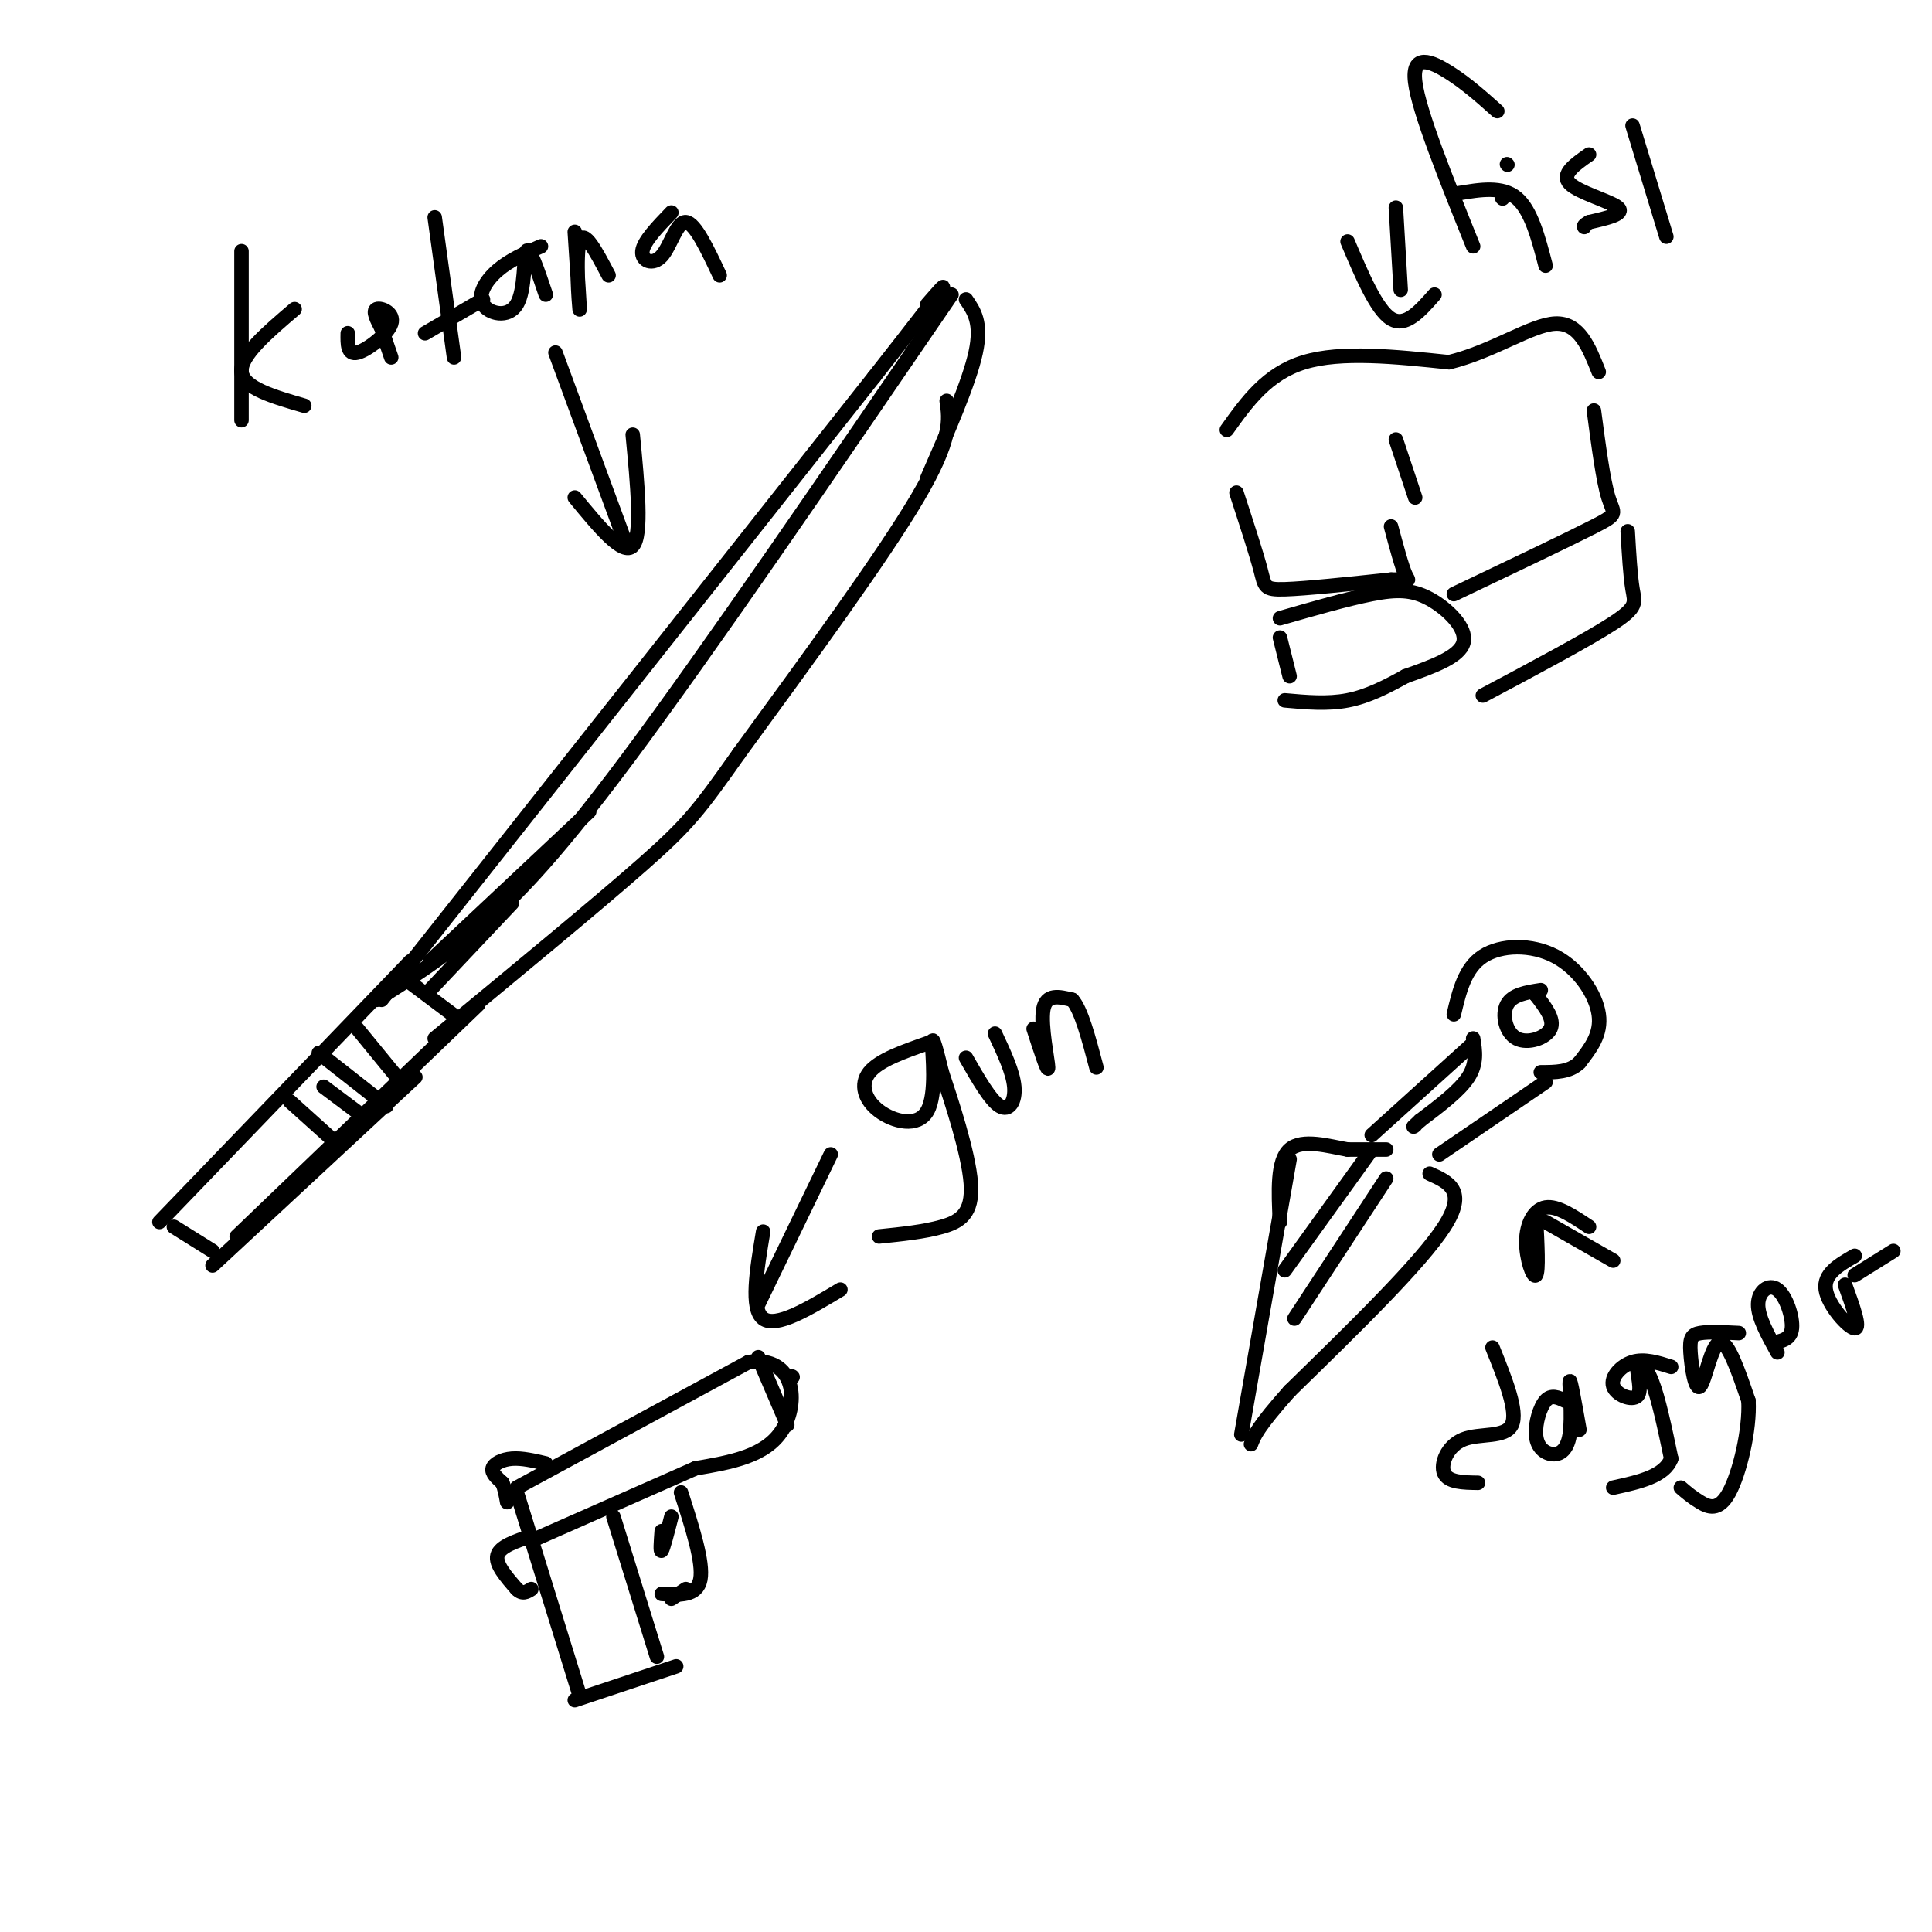 <svg viewBox='0 0 400 400' version='1.1' xmlns='http://www.w3.org/2000/svg' xmlns:xlink='http://www.w3.org/1999/xlink'><g fill='none' stroke='rgb(0,0,0)' stroke-width='3' stroke-linecap='round' stroke-linejoin='round'><path d='M33,253c0.000,0.000 52.000,-54.000 52,-54'/><path d='M36,254c0.000,0.000 8.000,5.000 8,5'/><path d='M83,202c0.000,0.000 12.000,9.000 12,9'/><path d='M49,256c0.000,0.000 50.000,-48.000 50,-48'/><path d='M86,223c0.000,0.000 -42.000,39.000 -42,39'/><path d='M89,205c0.000,0.000 17.000,-18.000 17,-18'/><path d='M78,207c6.378,-4.044 12.756,-8.089 20,-14c7.244,-5.911 15.356,-13.689 32,-36c16.644,-22.311 41.822,-59.156 67,-96'/><path d='M200,62c1.667,2.417 3.333,4.833 2,11c-1.333,6.167 -5.667,16.083 -10,26'/><path d='M196,83c0.583,3.917 1.167,7.833 -6,20c-7.167,12.167 -22.083,32.583 -37,53'/><path d='M153,156c-8.289,11.756 -10.511,14.644 -20,23c-9.489,8.356 -26.244,22.178 -43,36'/><path d='M89,199c0.000,0.000 33.000,-31.000 33,-31'/><path d='M74,213c0.000,0.000 9.000,11.000 9,11'/><path d='M66,218c0.000,0.000 14.000,11.000 14,11'/><path d='M67,225c0.000,0.000 8.000,6.000 8,6'/><path d='M60,228c0.000,0.000 10.000,9.000 10,9'/><path d='M79,207c0.000,0.000 102.000,-129.000 102,-129'/><path d='M181,78c18.833,-24.000 14.917,-19.500 11,-15'/><path d='M115,73c0.000,0.000 14.000,38.000 14,38'/><path d='M131,90c1.000,10.417 2.000,20.833 0,23c-2.000,2.167 -7.000,-3.917 -12,-10'/><path d='M50,52c0.000,0.000 0.000,35.000 0,35'/><path d='M61,64c-5.667,4.833 -11.333,9.667 -11,13c0.333,3.333 6.667,5.167 13,7'/><path d='M72,69c-0.042,2.256 -0.083,4.512 2,4c2.083,-0.512 6.292,-3.792 7,-6c0.708,-2.208 -2.083,-3.345 -3,-3c-0.917,0.345 0.042,2.173 1,4'/><path d='M79,68c0.500,1.667 1.250,3.833 2,6'/><path d='M90,45c0.000,0.000 4.000,29.000 4,29'/><path d='M88,69c0.000,0.000 12.000,-7.000 12,-7'/><path d='M112,51c-3.262,1.423 -6.523,2.845 -9,5c-2.477,2.155 -4.169,5.041 -3,7c1.169,1.959 5.199,2.989 7,0c1.801,-2.989 1.372,-9.997 2,-11c0.628,-1.003 2.314,3.998 4,9'/><path d='M119,48c0.556,8.467 1.111,16.933 1,16c-0.111,-0.933 -0.889,-11.267 0,-14c0.889,-2.733 3.444,2.133 6,7'/><path d='M139,44c-2.881,2.994 -5.762,5.988 -6,8c-0.238,2.012 2.167,3.042 4,1c1.833,-2.042 3.095,-7.155 5,-7c1.905,0.155 4.452,5.577 7,11'/><path d='M301,210c1.131,-4.774 2.262,-9.548 6,-12c3.738,-2.452 10.083,-2.583 15,0c4.917,2.583 8.405,7.881 9,12c0.595,4.119 -1.702,7.060 -4,10'/><path d='M327,220c-2.000,2.000 -5.000,2.000 -8,2'/><path d='M319,205c-2.958,0.458 -5.917,0.917 -7,3c-1.083,2.083 -0.292,5.792 2,7c2.292,1.208 6.083,-0.083 7,-2c0.917,-1.917 -1.042,-4.458 -3,-7'/><path d='M318,206c-0.500,-1.167 -0.250,-0.583 0,0'/><path d='M305,215c0.417,2.583 0.833,5.167 -1,8c-1.833,2.833 -5.917,5.917 -10,9'/><path d='M294,232c-1.833,1.667 -1.417,1.333 -1,1'/><path d='M305,216c0.000,0.000 -21.000,19.000 -21,19'/><path d='M320,224c0.000,0.000 -22.000,15.000 -22,15'/><path d='M287,238c0.000,0.000 -8.000,0.000 -8,0'/><path d='M279,238c-3.822,-0.667 -9.378,-2.333 -12,0c-2.622,2.333 -2.311,8.667 -2,15'/><path d='M267,240c0.000,0.000 -10.000,57.000 -10,57'/><path d='M296,243c3.917,1.750 7.833,3.500 3,11c-4.833,7.500 -18.417,20.750 -32,34'/><path d='M267,288c-6.667,7.500 -7.333,9.250 -8,11'/><path d='M284,238c0.000,0.000 -18.000,25.000 -18,25'/><path d='M287,244c0.000,0.000 -19.000,29.000 -19,29'/><path d='M320,253c0.000,0.000 14.000,8.000 14,8'/><path d='M318,252c0.292,5.631 0.583,11.262 0,12c-0.583,0.738 -2.042,-3.417 -2,-7c0.042,-3.583 1.583,-6.595 4,-7c2.417,-0.405 5.708,1.798 9,4'/><path d='M309,279c2.661,6.619 5.321,13.238 4,16c-1.321,2.762 -6.625,1.667 -10,3c-3.375,1.333 -4.821,5.095 -4,7c0.821,1.905 3.911,1.952 7,2'/><path d='M324,290c-1.406,-0.667 -2.813,-1.333 -4,0c-1.187,1.333 -2.155,4.667 -2,7c0.155,2.333 1.433,3.667 3,4c1.567,0.333 3.422,-0.333 4,-4c0.578,-3.667 -0.121,-10.333 0,-11c0.121,-0.667 1.060,4.667 2,10'/><path d='M346,283c-2.772,-0.880 -5.544,-1.760 -8,-1c-2.456,0.760 -4.597,3.159 -4,5c0.597,1.841 3.933,3.122 5,2c1.067,-1.122 -0.136,-4.648 0,-6c0.136,-1.352 1.610,-0.529 3,3c1.390,3.529 2.695,9.765 4,16'/><path d='M346,302c-1.333,3.667 -6.667,4.833 -12,6'/><path d='M360,276c-3.116,-0.150 -6.233,-0.300 -8,0c-1.767,0.300 -2.185,1.049 -2,4c0.185,2.951 0.973,8.102 2,7c1.027,-1.102 2.293,-8.458 4,-9c1.707,-0.542 3.853,5.729 6,12'/><path d='M362,290c0.333,6.000 -1.833,15.000 -4,19c-2.167,4.000 -4.333,3.000 -6,2c-1.667,-1.000 -2.833,-2.000 -4,-3'/><path d='M367,278c1.887,-0.333 3.774,-0.667 4,-3c0.226,-2.333 -1.208,-6.667 -3,-8c-1.792,-1.333 -3.940,0.333 -4,3c-0.060,2.667 1.970,6.333 4,10'/><path d='M382,266c1.644,4.533 3.289,9.067 2,9c-1.289,-0.067 -5.511,-4.733 -6,-8c-0.489,-3.267 2.756,-5.133 6,-7'/><path d='M384,264c0.000,0.000 8.000,-5.000 8,-5'/><path d='M107,309c0.000,0.000 13.000,42.000 13,42'/><path d='M107,308c0.000,0.000 48.000,-26.000 48,-26'/><path d='M155,282c9.822,-1.289 10.378,8.489 7,14c-3.378,5.511 -10.689,6.756 -18,8'/><path d='M144,304c-8.667,3.833 -21.333,9.417 -34,15'/><path d='M113,303c-2.467,-0.578 -4.933,-1.156 -7,-1c-2.067,0.156 -3.733,1.044 -4,2c-0.267,0.956 0.867,1.978 2,3'/><path d='M104,307c0.500,1.167 0.750,2.583 1,4'/><path d='M127,314c0.000,0.000 9.000,29.000 9,29'/><path d='M141,309c2.333,7.250 4.667,14.500 4,18c-0.667,3.500 -4.333,3.250 -8,3'/><path d='M139,314c-0.833,3.250 -1.667,6.500 -2,7c-0.333,0.500 -0.167,-1.750 0,-4'/><path d='M140,345c0.000,0.000 -21.000,7.000 -21,7'/><path d='M110,318c-3.250,1.083 -6.500,2.167 -7,4c-0.500,1.833 1.750,4.417 4,7'/><path d='M107,329c1.167,1.167 2.083,0.583 3,0'/><path d='M157,281c0.000,0.000 6.000,14.000 6,14'/><path d='M164,285c0.000,0.000 0.100,0.100 0.1,0.1'/><path d='M157,270c0.000,0.000 15.000,-31.000 15,-31'/><path d='M158,255c-1.333,8.000 -2.667,16.000 0,18c2.667,2.000 9.333,-2.000 16,-6'/><path d='M192,216c-5.000,1.751 -10.000,3.502 -12,6c-2.000,2.498 -1.000,5.742 2,8c3.000,2.258 8.000,3.531 10,0c2.000,-3.531 1.000,-11.866 1,-14c0.000,-2.134 1.000,1.933 2,6'/><path d='M195,222c1.869,5.619 5.542,16.667 6,23c0.458,6.333 -2.298,7.952 -6,9c-3.702,1.048 -8.351,1.524 -13,2'/><path d='M200,219c2.533,4.422 5.067,8.844 7,10c1.933,1.156 3.267,-0.956 3,-4c-0.267,-3.044 -2.133,-7.022 -4,-11'/><path d='M214,213c1.511,4.667 3.022,9.333 3,8c-0.022,-1.333 -1.578,-8.667 -1,-12c0.578,-3.333 3.289,-2.667 6,-2'/><path d='M222,207c1.833,2.000 3.417,8.000 5,14'/><path d='M142,329c0.000,0.000 -3.000,2.000 -3,2'/><path d='M254,89c4.167,-5.833 8.333,-11.667 16,-14c7.667,-2.333 18.833,-1.167 30,0'/><path d='M300,75c9.156,-2.222 17.044,-7.778 22,-8c4.956,-0.222 6.978,4.889 9,10'/><path d='M256,102c2.044,6.267 4.089,12.533 5,16c0.911,3.467 0.689,4.133 5,4c4.311,-0.133 13.156,-1.067 22,-2'/><path d='M288,120c4.222,-0.089 3.778,0.689 3,-1c-0.778,-1.689 -1.889,-5.844 -3,-10'/><path d='M289,91c0.000,0.000 4.000,12.000 4,12'/><path d='M330,85c0.956,7.244 1.911,14.489 3,18c1.089,3.511 2.311,3.289 -3,6c-5.311,2.711 -17.156,8.356 -29,14'/><path d='M265,128c6.952,-2.000 13.905,-4.000 19,-5c5.095,-1.000 8.333,-1.000 12,1c3.667,2.000 7.762,6.000 7,9c-0.762,3.000 -6.381,5.000 -12,7'/><path d='M291,140c-3.956,2.200 -7.844,4.200 -12,5c-4.156,0.800 -8.578,0.400 -13,0'/><path d='M265,132c0.000,0.000 2.000,8.000 2,8'/><path d='M337,110c0.267,4.622 0.533,9.244 1,12c0.467,2.756 1.133,3.644 -4,7c-5.133,3.356 -16.067,9.178 -27,15'/><path d='M289,43c0.000,0.000 1.000,17.000 1,17'/><path d='M279,50c3.000,7.083 6.000,14.167 9,16c3.000,1.833 6.000,-1.583 9,-5'/><path d='M310,23c-3.178,-2.844 -6.356,-5.689 -10,-8c-3.644,-2.311 -7.756,-4.089 -7,2c0.756,6.089 6.378,20.044 12,34'/><path d='M302,40c4.500,-0.750 9.000,-1.500 12,1c3.000,2.500 4.500,8.250 6,14'/><path d='M311,41c0.000,0.000 0.100,0.100 0.1,0.1'/><path d='M312,34c0.000,0.000 0.100,0.100 0.1,0.1'/><path d='M329,32c-2.933,2.044 -5.867,4.089 -4,6c1.867,1.911 8.533,3.689 10,5c1.467,1.311 -2.267,2.156 -6,3'/><path d='M329,46c-1.167,0.667 -1.083,0.833 -1,1'/><path d='M338,26c0.000,0.000 7.000,23.000 7,23'/></g>
</svg>